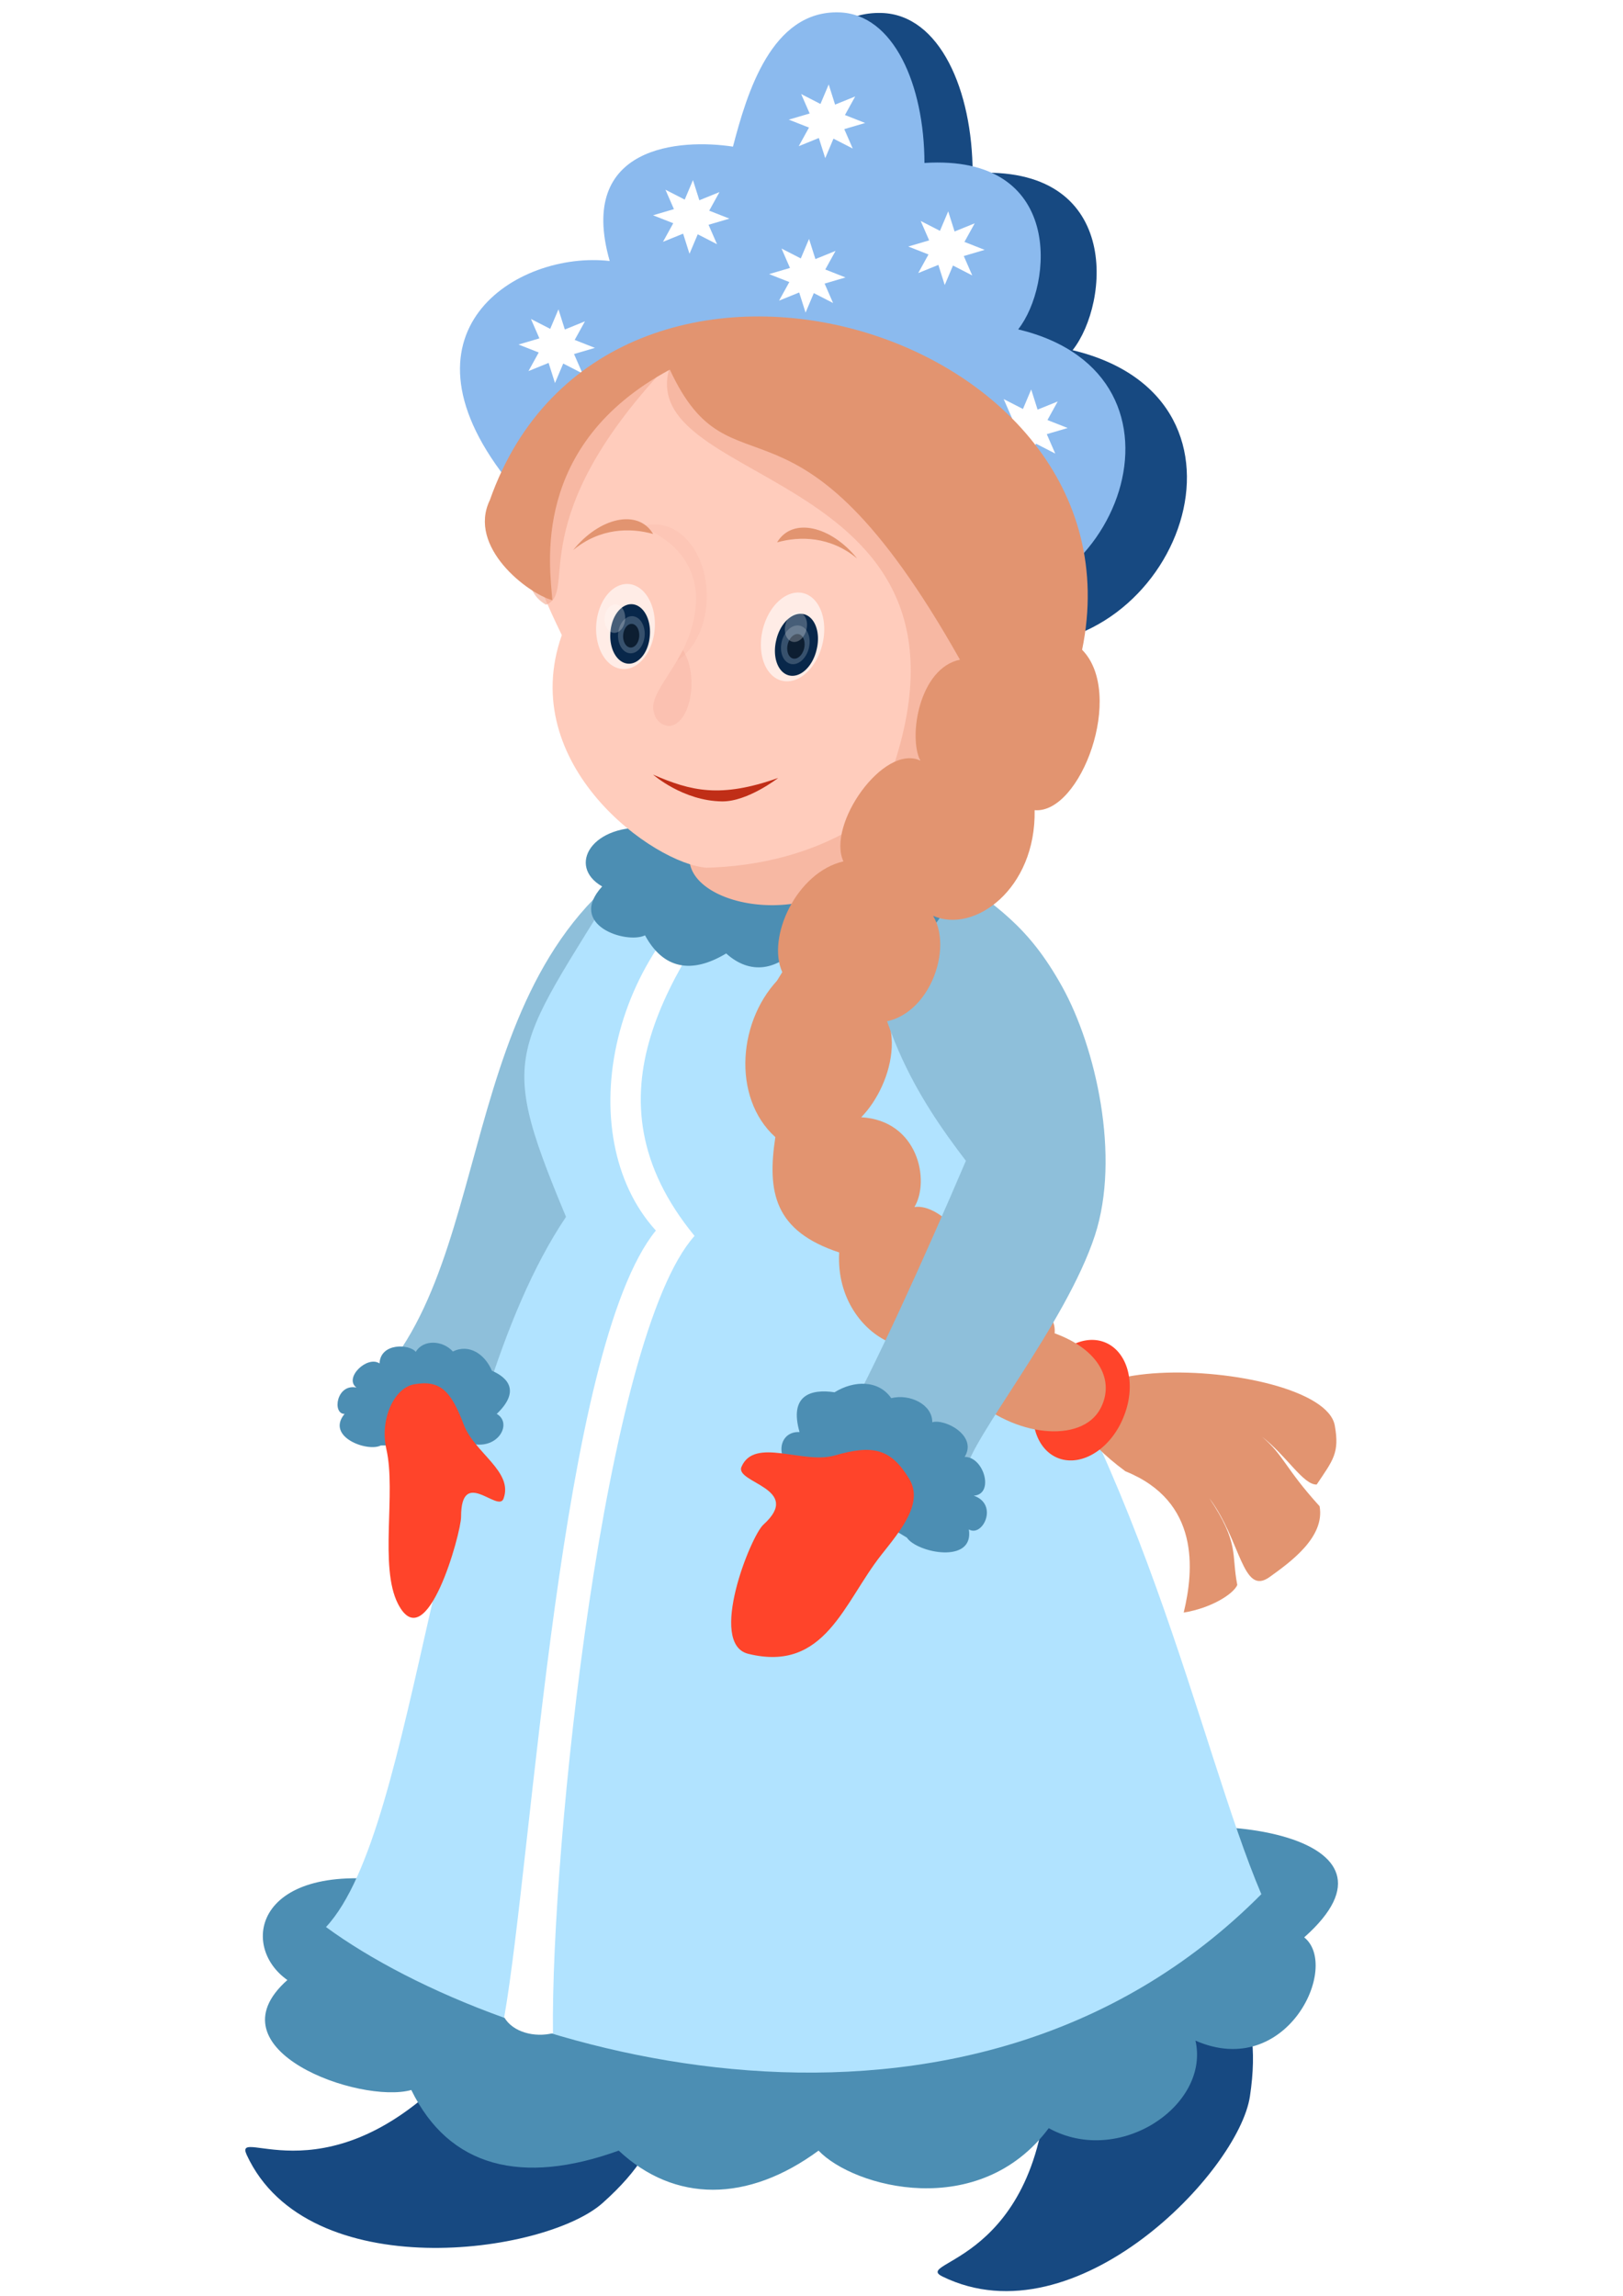 <?xml version="1.0" encoding="UTF-8" standalone="no"?>
<!-- Created with Inkscape (http://www.inkscape.org/) -->

<svg
   xmlns:dc="http://purl.org/dc/elements/1.1/"
   xmlns:cc="http://creativecommons.org/ns#"
   xmlns:rdf="http://www.w3.org/1999/02/22-rdf-syntax-ns#"
   xmlns:svg="http://www.w3.org/2000/svg"
   xmlns="http://www.w3.org/2000/svg"
   xmlns:sodipodi="http://sodipodi.sourceforge.net/DTD/sodipodi-0.dtd"
   xmlns:inkscape="http://www.inkscape.org/namespaces/inkscape"
   width="744.094"
   height="1052.362"
   id="svg2"
   version="1.1"
   inkscape:version="0.48.5 r10040"
   sodipodi:docname="снегурочка.svg"
   inkscape:export-filename="C:\Users\D\Desktop\снегурочка.png"
   inkscape:export-xdpi="116.49722"
   inkscape:export-ydpi="116.49722">
  <defs
     id="defs4">
    <filter
       inkscape:collect="always"
       id="filter4029"
       x="-0.404"
       width="1.808"
       y="-0.287"
       height="1.574">
      <feGaussianBlur
         inkscape:collect="always"
         stdDeviation="4.53"
         id="feGaussianBlur4031" />
    </filter>
    <filter
       inkscape:collect="always"
       id="filter4041"
       x="-0.693"
       width="2.386"
       y="-0.597"
       height="2.194">
      <feGaussianBlur
         inkscape:collect="always"
         stdDeviation="6.784"
         id="feGaussianBlur4043" />
    </filter>
    <filter
       inkscape:collect="always"
       id="filter3812"
       x="-0.304"
       width="1.609"
       y="-0.219"
       height="1.438">
      <feGaussianBlur
         inkscape:collect="always"
         stdDeviation="5.252"
         id="feGaussianBlur3814" />
    </filter>
    <filter
       inkscape:collect="always"
       id="filter3870"
       x="-0.255"
       width="1.51"
       y="-0.188"
       height="1.375">
      <feGaussianBlur
         inkscape:collect="always"
         stdDeviation="4.934"
         id="feGaussianBlur3872" />
    </filter>
  </defs>
  <sodipodi:namedview
     id="base"
     pagecolor="#ffffff"
     bordercolor="#666666"
     borderopacity="1.0"
     inkscape:pageopacity="0.0"
     inkscape:pageshadow="2"
     inkscape:zoom="0.35"
     inkscape:cx="277.29744"
     inkscape:cy="782.24133"
     inkscape:document-units="px"
     inkscape:current-layer="layer1"
     showgrid="false"
     inkscape:window-width="1920"
     inkscape:window-height="1005"
     inkscape:window-x="-9"
     inkscape:window-y="-9"
     inkscape:window-maximized="1" />
  <g
     inkscape:label="Layer 1"
     inkscape:groupmode="layer"
     id="layer1">
    <path
       style="fill:#174981;fill-opacity:1;stroke:none"
       d="m 480.42,949.309 c -2.834,88.699 -62.813,87.137 -48.289,94.231 61.1,29.842 135.737,-48.116 140.924,-82.62 13.464,-89.569 -73.987,-57.121 -92.635,-11.611 z"
       id="path3790-7"
       inkscape:connector-curvature="0"
       sodipodi:nodetypes="cssc" />
    <path
       style="fill:#8ebfda;fill-opacity:1;stroke:none"
       d="M 162.956,641.549 C 230.488,587.816 204.168,448.05 299.196,390.662 l 8.022,160.786 c -61.412,10.292 -37.799,63.729 -73.794,93.991 z"
       id="path3786"
       inkscape:connector-curvature="0"
       sodipodi:nodetypes="ccccc" />
    <path
       style="fill:#174981;fill-opacity:1;stroke:none"
       d="m 211.959,944.199 c -59.969,67.083 -105.485,29.211 -98.837,43.592 27.968,60.498 136.647,45.636 163.144,22.037 68.782,-61.26 -20.198,-89.539 -64.307,-65.628 z"
       id="path3790-7-3"
       inkscape:connector-curvature="0"
       sodipodi:nodetypes="cssc" />
    <path
       style="fill:#4c8eb3;fill-opacity:1;stroke:none"
       d="m 187.414,863.361 c -69.979,-12.669 -78.38,28.307 -55.664,44.245 -36.209,32.128 33.307,56.964 56.824,50.419 17.347,35.529 50.77,43.783 95.093,27.782 25.564,23.917 59.11,23.911 91.614,0 16.169,17.007 73.683,32.373 105.53,-10.29 32.39,17.844 74.054,-10.513 67.261,-40.129 41.896,18.317 66.487,-34.082 49.866,-47.332 53.558,-47.521 -46.108,-59.05 -82.336,-45.274"
       id="path3766"
       inkscape:connector-curvature="0"
       sodipodi:nodetypes="ccccccccc" />
    <path
       style="fill:#b1e3ff;fill-opacity:1;stroke:none"
       d="M 297.871,380.168 C 236.514,483.84 225.226,475.732 259.497,557.786 198.891,647.9 191.738,838.007 149.457,883.322 229.654,942.092 442.69,1004.742 578.288,868.258 549.769,801.392 522.467,661.097 443.924,560.773 474.366,492.728 474.767,429.805 431.73,405.886 z"
       id="path3764"
       inkscape:connector-curvature="0"
       sodipodi:nodetypes="ccccccc" />
    <path
       style="fill:#ffffff;fill-opacity:1;stroke:none"
       d="m 345.678,393.432 c -66.57,36.343 -84.699,126.955 -44.985,170.632 -43.842,53.763 -56.505,286.191 -69.53,360.605 3.916,6.891 13.995,9.407 22.353,7.298 -1.05,-84.137 23.599,-319.482 64.918,-365.448 -52.865,-64.365 -9.776,-122.242 27.244,-173.087 z"
       id="path4067"
       inkscape:connector-curvature="0"
       sodipodi:nodetypes="cccccc" />
    <path
       style="fill:#e29470;fill-opacity:1;stroke:none"
       d="m 515.962,674.412 c 34.202,13.762 31.438,45.236 26.733,64.757 12.466,-2.011 22.708,-8.39 24.561,-12.642 -2.818,-14.301 1.139,-18.809 -12.804,-39.778 14.584,19.51 15.144,45.094 27.641,36.119 9.505,-6.826 25.443,-18.262 22.899,-32.437 -16.009,-17.619 -16.361,-23.413 -26.512,-31.933 11.211,8.549 19.053,22.246 25.183,21.984 7.555,-11.28 10.549,-14.485 8.297,-27.039 -5.802,-32.339 -176.748,-38.882 -95.997,20.969 z"
       id="path3862"
       inkscape:connector-curvature="0"
       sodipodi:nodetypes="ccccsccccc" />
    <path
       sodipodi:type="arc"
       style="fill:#ff442a;fill-opacity:1;stroke:none"
       id="path3860"
       sodipodi:cx="633.92859"
       sodipodi:cy="600.93359"
       sodipodi:rx="11.785714"
       sodipodi:ry="16.428572"
       d="m 645.714,600.934 a 11.786,16.429 0 1 1 -23.571,0 11.786,16.429 0 1 1 23.571,0 z"
       transform="matrix(1.662,0.601,-0.621,1.61,-184.637,-706.681)" />
    <path
       style="fill:#e29470;fill-opacity:1;stroke:none"
       d="m 358.319,447.427 c -20.088,19.181 -23.026,55.618 -2.852,73.815 -3.82,25.229 -0.48,43.04 29.268,52.853 -1.171,21.472 11.254,35.905 22.458,40.885 1.113,16.013 20.612,22.682 37.6,24.711 19.78,18.881 51.025,22.248 59.691,6.022 6.631,-12.415 -0.005,-26.908 -20.967,-34.55 1.508,-17.552 -32.918,-21.191 -36.817,-20.958 3.57,-17.959 -15.457,-38.755 -27.464,-36.916 7.259,-12.166 1.653,-39.666 -24.392,-41.156 14.707,-15.046 24.185,-49.367 -4.815,-62.014 -22.412,-9.774 -21.179,-17.777 -31.71,-2.691 z"
       id="path3858"
       inkscape:connector-curvature="0"
       sodipodi:nodetypes="cccccsccccsc" />
    <path
       style="fill:#8ebfda;fill-opacity:1;stroke:none"
       d="m 442.851,674.261 c 1.891,-14.485 45.887,-67.355 59.152,-108.038 11.773,-36.108 0.395,-86.147 -15.023,-113.915 -15.863,-28.569 -30.321,-36.742 -54.078,-54.435 l -36.979,8.344 c 1.797,61.542 25.291,97.56 46.907,125.876 -18.335,42.929 -42.287,96.096 -58.478,124.812 z"
       id="path3786-0"
       inkscape:connector-curvature="0"
       sodipodi:nodetypes="cssccccc" />
    <path
       style="fill:#4c8eb3;fill-opacity:1;stroke:none"
       d="m 216.619,661.868 c 12.062,2.492 18.337,-9.648 11.116,-13.759 10.676,-10.221 5.448,-16.478 -2.217,-19.787 -3.252,-7.663 -10.454,-12.462 -17.899,-8.815 -4.562,-5.106 -13.505,-5.709 -17.008,0.168 -2.901,-3.639 -16.163,-4.255 -16.61,5.289 -5.68,-3.76 -16.478,6.701 -10.587,11.072 -9.177,-1.903 -11.191,12.142 -5.44,12.076 -8.768,10.539 10.534,17.603 16.614,14.47"
       id="path3766-1"
       inkscape:connector-curvature="0"
       sodipodi:nodetypes="ccccccccc" />
    <path
       style="fill:#ff442a;fill-opacity:1;stroke:none"
       d="m 189.908,634.537 c -9.327,1.635 -15.872,16.209 -12.773,29.74 4.562,19.925 -3.354,53.984 5.331,70.902 13.058,25.435 28.927,-32.578 28.926,-39.864 -0.004,-23.182 16.965,-1.677 19.451,-8.354 4.63,-12.441 -13.335,-20.95 -18.239,-33.976 -5.921,-15.73 -10.992,-20.499 -22.695,-18.448 z"
       id="path3788"
       inkscape:connector-curvature="0"
       sodipodi:nodetypes="sssssss" />
    <path
       style="fill:#4c8eb3;fill-opacity:1;stroke:none"
       d="m 298.33,379.585 c -26.95,-2.522 -38.625,17.403 -22.259,26.748 -16.258,17.776 11.187,26.549 19.651,22.411 8.458,15.574 21.451,17.795 37.202,8.304 10.903,9.824 23.489,8.227 34.372,-4.353 6.999,7.081 32.589,15.552 42.197,-5.651 13.131,6.696 27.207,-6.315 23.034,-19.661 16.724,6.463 19.907,-25.058 12.944,-30.384 17.487,-24.478 -20.539,-25.063 -33.376,-16.983"
       id="path3766-4"
       inkscape:connector-curvature="0"
       sodipodi:nodetypes="ccccccccc" />
    <path
       sodipodi:type="arc"
       style="fill:#f7b8a3;fill-opacity:1;stroke:none"
       id="path3028"
       sodipodi:cx="334.99185"
       sodipodi:cy="454.47815"
       sodipodi:rx="18.561554"
       sodipodi:ry="6.6922607"
       d="m 353.553,454.478 a 18.562,6.692 0 1 1 -37.123,0 18.562,6.692 0 1 1 37.123,0 z"
       transform="matrix(2.04,0,0,3.161,-329.383,-1042.988)" />
    <path
       style="fill:#174981;fill-opacity:1;stroke:none"
       d="m 243.999,236.516 c -61.197,-74.618 2.797,-114.496 48.039,-109.317 -16.232,-56.577 34.773,-59.694 60.263,-55.774 6.818,-26.024 18.781,-66.478 51.912,-65.481 26.689,0.803 41.65,35.512 41.71,73.433 68.34,-4.344 62.902,59.551 45.825,81.151 94.266,22.598 47.613,142.79 -31.604,134.75"
       id="path3866"
       inkscape:connector-curvature="0"
       sodipodi:nodetypes="cccsccc" />
    <path
       style="fill:#8bbaee;fill-opacity:1;stroke:none"
       d="M 234.487,222.394 C 177.104,152.258 237.109,114.775 279.533,119.643 264.312,66.464 312.139,63.535 336.04,67.219 342.433,42.758 353.651,4.734 384.717,5.671 c 25.026,0.755 39.054,33.379 39.111,69.023 64.081,-4.083 58.982,55.974 42.969,76.277 88.392,21.241 44.646,134.213 -29.635,126.657"
       id="path3866-8"
       inkscape:connector-curvature="0"
       sodipodi:nodetypes="cccsccc" />
    <path
       style="fill:#ffccbc;fill-opacity:1;stroke:none"
       d="m 324.039,397.752 c -24.124,-1.59 -87.53,-47.063 -66.465,-106.626 -13.573,-28.024 -21.478,-48.401 -9.228,-68.369 12.403,-20.219 -8.615,-30.318 64.572,-61.476 94.139,53.609 183.186,96.768 95.57,204.289 -7.576,9.297 -36.087,30.851 -84.449,32.181 z"
       id="path3828"
       inkscape:connector-curvature="0"
       sodipodi:nodetypes="ccscsc" />
    <path
       sodipodi:type="star"
       style="fill:#ffffff;fill-opacity:1;stroke:none"
       id="path3886-4"
       sodipodi:sides="8"
       sodipodi:cx="522.14288"
       sodipodi:cy="278.79074"
       sodipodi:r1="22.246302"
       sodipodi:r2="11.123151"
       sodipodi:arg1="0.83082144"
       sodipodi:arg2="1.2235205"
       inkscape:flatsided="false"
       inkscape:rounded="0"
       inkscape:randomized="0"
       d="m 537.143,295.219 -11.214,-5.969 -4.796,11.764 -3.709,-12.151 -11.71,4.927 5.969,-11.214 -11.764,-4.796 12.151,-3.709 -4.927,-11.71 11.214,5.969 4.796,-11.764 3.709,12.151 11.71,-4.927 -5.969,11.214 11.764,4.796 -12.151,3.709 z"
       transform="matrix(0.788,0,0,0.76,-156.212,-53.185)" />
    <path
       sodipodi:type="star"
       style="fill:#ffffff;fill-opacity:1;stroke:none"
       id="path3886-5"
       sodipodi:sides="8"
       sodipodi:cx="522.14288"
       sodipodi:cy="278.79074"
       sodipodi:r1="22.246302"
       sodipodi:r2="11.123151"
       sodipodi:arg1="0.83082144"
       sodipodi:arg2="1.2235205"
       inkscape:flatsided="false"
       inkscape:rounded="0"
       inkscape:randomized="0"
       d="m 537.143,295.219 -11.214,-5.969 -4.796,11.764 -3.709,-12.151 -11.71,4.927 5.969,-11.214 -11.764,-4.796 12.151,-3.709 -4.927,-11.71 11.214,5.969 4.796,-11.764 3.709,12.151 11.71,-4.927 -5.969,11.214 11.764,4.796 -12.151,3.709 z"
       transform="matrix(0.788,0,0,0.76,60.529,-16.457)" />
    <path
       sodipodi:type="star"
       style="fill:#ffffff;fill-opacity:1;stroke:none"
       id="path3886-51"
       sodipodi:sides="8"
       sodipodi:cx="522.14288"
       sodipodi:cy="278.79074"
       sodipodi:r1="22.246302"
       sodipodi:r2="11.123151"
       sodipodi:arg1="0.83082144"
       sodipodi:arg2="1.2235205"
       inkscape:flatsided="false"
       inkscape:rounded="0"
       inkscape:randomized="0"
       d="m 537.143,295.219 -11.214,-5.969 -4.796,11.764 -3.709,-12.151 -11.71,4.927 5.969,-11.214 -11.764,-4.796 12.151,-3.709 -4.927,-11.71 11.214,5.969 4.796,-11.764 3.709,12.151 11.71,-4.927 -5.969,11.214 11.764,4.796 -12.151,3.709 z"
       transform="matrix(0.788,0,0,0.76,-41.327,-85.47)" />
    <path
       style="fill:#f2ac94;fill-opacity:0.626;stroke:none"
       d="m 250.333,277.196 c 15.137,-5.725 -12.398,-38.853 57.794,-111.975 -25.458,62.193 167.128,44.861 91.843,210.495 7.042,-3.411 54.899,-65.534 56.45,-72.046 4.533,-19.028 0.177,-42.976 -3.584,-61.196 -4.027,-19.505 -13.494,-35.449 -24.641,-51.647 -47.204,-68.593 -157.182,-51.237 -180.998,29.513 -3.207,10.873 -4.48,5.074 -4.48,18.228 0,14.331 -4.847,31.728 7.616,38.627 z"
       id="path3934"
       inkscape:connector-curvature="0"
       sodipodi:nodetypes="cccsssssc" />
    <path
       style="fill:#e29470;fill-opacity:1;stroke:none"
       d="m 253.243,275.126 c -11.42,-3.126 -39.025,-24.44 -28.67,-45.872 53.528,-151.696 302.052,-79.84 271.54,68.592 19.823,20.167 -0.633,75.368 -21.765,73.525 0.659,36.201 -27.751,56.738 -46.543,48.431 10.098,16.963 -4.268,51.719 -29.144,48.661 11.527,34.911 -22.943,36.775 -18.091,43.269 2.026,2.711 -35.971,0.755 -33.74,-17.792 0.794,-6.599 -5.513,-21.049 11.821,-48.333 -7.258,-15.95 6.544,-45.803 28.024,-50.763 -7.742,-16.858 18.398,-54.001 35.229,-46.23 -5.58,-10.976 -0.419,-42.382 18.206,-46.218 -76.026,-135.062 -104.091,-70.633 -133.004,-132.964 -64.345,34.558 -54.93,90.821 -53.864,105.693 z"
       id="path3830"
       inkscape:connector-curvature="0"
       sodipodi:nodetypes="ccccccsccccccc" />
    <path
       style="fill:#4c8eb3;fill-opacity:1;stroke:none"
       d="m 369.48,677.205 c -15.134,-5.241 -13.775,-21.311 -2.916,-20.775 -4.857,-16.979 5.26,-19.849 16.062,-18.232 8.884,-5.53 20.195,-5.689 25.973,2.696 8.585,-2.153 18.949,2.97 18.81,11.047 5.728,-1.758 20.908,6.114 14.848,15.878 8.903,-0.1 13.731,17.195 4.173,17.768 11.518,3.98 4.109,19.217 -2.244,15.473 2.515,16.075 -23.816,10.743 -28.429,3.742"
       id="path3766-1-9"
       inkscape:connector-curvature="0"
       sodipodi:nodetypes="ccccccccc" />
    <path
       style="fill:#ff442a;fill-opacity:1;stroke:none"
       d="m 416.821,677.841 c 6.696,11.015 -3.611,23.332 -12.742,34.865 -17.253,21.793 -25.743,54.104 -61.06,45.37 -18.602,-4.6 1.151,-53.948 6.956,-59.186 18.473,-16.67 -13.212,-19.104 -10.023,-26.528 5.942,-13.833 28.126,-0.999 42.709,-5.195 17.61,-5.066 25.758,-3.147 34.159,10.674 z"
       id="path3788-4"
       inkscape:connector-curvature="0"
       sodipodi:nodetypes="sssssss" />
    <path
       sodipodi:type="star"
       style="fill:#ffffff;fill-opacity:1;stroke:none"
       id="path3886"
       sodipodi:sides="8"
       sodipodi:cx="522.14288"
       sodipodi:cy="278.79074"
       sodipodi:r1="22.246302"
       sodipodi:r2="11.123151"
       sodipodi:arg1="0.83082144"
       sodipodi:arg2="1.2235205"
       inkscape:flatsided="false"
       inkscape:rounded="0"
       inkscape:randomized="0"
       d="m 537.143,295.219 -11.214,-5.969 -4.796,11.764 -3.709,-12.151 -11.71,4.927 5.969,-11.214 -11.764,-4.796 12.151,-3.709 -4.927,-11.71 11.214,5.969 4.796,-11.764 3.709,12.151 11.71,-4.927 -5.969,11.214 11.764,4.796 -12.151,3.709 z"
       transform="matrix(0.788,0,0,0.76,-94.542,-112.43)" />
    <path
       sodipodi:type="star"
       style="fill:#ffffff;fill-opacity:1;stroke:none"
       id="path3886-8"
       sodipodi:sides="8"
       sodipodi:cx="522.14288"
       sodipodi:cy="278.79074"
       sodipodi:r1="22.246302"
       sodipodi:r2="11.123151"
       sodipodi:arg1="0.83082144"
       sodipodi:arg2="1.2235205"
       inkscape:flatsided="false"
       inkscape:rounded="0"
       inkscape:randomized="0"
       d="m 537.143,295.219 -11.214,-5.969 -4.796,11.764 -3.709,-12.151 -11.71,4.927 5.969,-11.214 -11.764,-4.796 12.151,-3.709 -4.927,-11.71 11.214,5.969 4.796,-11.764 3.709,12.151 11.71,-4.927 -5.969,11.214 11.764,4.796 -12.151,3.709 z"
       transform="matrix(0.788,0,0,0.76,22.476,-98.113)" />
    <path
       sodipodi:type="star"
       style="fill:#ffffff;fill-opacity:1;stroke:none"
       id="path3886-2"
       sodipodi:sides="8"
       sodipodi:cx="522.14288"
       sodipodi:cy="278.79074"
       sodipodi:r1="22.246302"
       sodipodi:r2="11.123151"
       sodipodi:arg1="0.83082144"
       sodipodi:arg2="1.2235205"
       inkscape:flatsided="false"
       inkscape:rounded="0"
       inkscape:randomized="0"
       d="m 537.143,295.219 -11.214,-5.969 -4.796,11.764 -3.709,-12.151 -11.71,4.927 5.969,-11.214 -11.764,-4.796 12.151,-3.709 -4.927,-11.71 11.214,5.969 4.796,-11.764 3.709,12.151 11.71,-4.927 -5.969,11.214 11.764,4.796 -12.151,3.709 z"
       transform="matrix(0.788,0,0,0.76,-32.312,-156.274)" />
    <path
       sodipodi:type="arc"
       style="opacity:0.388;fill:#e48070;fill-opacity:1;stroke:none;filter:url(#filter4041)"
       id="path4007"
       sodipodi:cx="535.25458"
       sodipodi:cy="421.52191"
       sodipodi:rx="11.743023"
       sodipodi:ry="13.637059"
       d="m 546.998,421.522 a 11.743,13.637 0 1 1 -23.486,0 11.743,13.637 0 1 1 23.486,0 z"
       transform="matrix(0.884,0,0,1.428,-166.534,-288.656)" />
    <path
       sodipodi:type="arc"
       style="opacity:0.29;fill:#e48070;fill-opacity:1;stroke:none;filter:url(#filter4029)"
       id="path4023"
       sodipodi:cx="522.56451"
       sodipodi:cy="389.82837"
       sodipodi:rx="13.447656"
       sodipodi:ry="18.940359"
       d="m 536.012,389.828 a 13.448,18.94 0 1 1 -26.895,0 13.448,18.94 0 1 1 26.895,0 z"
       transform="matrix(1.774,0,0,1.719,-626.88,-396.885)" />
    <path
       style="fill:#ffccbc;fill-opacity:1;stroke:none"
       d="m 319.103,273.941 c 0.031,26.756 -21.63,41.019 -19.489,51.864 1.388,7.029 5.605,6.768 14.336,9.114 13.399,3.601 17.966,1.571 21.505,8.246 9.684,18.269 -57.286,34.026 -68.546,1.302 -7.05,-20.49 -16.996,-137.802 38.977,-96.35 6.987,5.174 13.203,14.373 13.216,25.824 z"
       id="path4017"
       inkscape:connector-curvature="0"
       sodipodi:nodetypes="sssssss" />
    <path
       sodipodi:type="arc"
       style="fill:#ffffff;fill-opacity:0.626;stroke:none"
       id="path3936"
       sodipodi:cx="518.20825"
       sodipodi:cy="402.07648"
       sodipodi:rx="7.5761442"
       sodipodi:ry="11.364216"
       d="m 525.784,402.076 a 7.576,11.364 0 1 1 -15.152,0 7.576,11.364 0 1 1 15.152,0 z"
       transform="matrix(1.77,0.113,-0.117,1.715,-583.417,-460.932)" />
    <path
       sodipodi:type="arc"
       style="fill:#08274a;fill-opacity:1;stroke:none"
       id="path3938"
       sodipodi:cx="519.21838"
       sodipodi:cy="405.10693"
       sodipodi:rx="4.5456862"
       sodipodi:ry="7.8286824"
       d="m 523.764,405.107 a 4.546,7.829 0 1 1 -9.091,0 4.546,7.829 0 1 1 9.091,0 z"
       transform="matrix(1.991,0.127,-0.117,1.715,-697.473,-470.108)" />
    <path
       sodipodi:type="arc"
       style="opacity:0.195;fill:#ffffff;fill-opacity:1;stroke:none"
       id="path3946"
       sodipodi:cx="522.24884"
       sodipodi:cy="407.75858"
       sodipodi:rx="1.5152289"
       sodipodi:ry="1.5152289"
       d="m 523.764,407.759 a 1.515,1.515 0 1 1 -3.03,0 1.515,1.515 0 1 1 3.03,0 z"
       transform="matrix(4.02,0.257,-0.381,5.609,-1654.62,-2130.385)" />
    <path
       sodipodi:type="arc"
       style="fill:#0d1e31;fill-opacity:1;stroke:none"
       id="path3975"
       sodipodi:cx="518.65021"
       sodipodi:cy="403.46545"
       sodipodi:rx="2.0834396"
       sodipodi:ry="3.1567266"
       d="m 520.734,403.465 a 2.083,3.157 0 1 1 -4.167,0 2.083,3.157 0 1 1 4.167,0 z"
       transform="matrix(1.771,0.098,-0.101,1.716,-588.398,-451.769)" />
    <path
       sodipodi:type="arc"
       style="opacity:0.257;fill:#ffffff;fill-opacity:1;stroke:none"
       id="path3944"
       sodipodi:cx="518.33453"
       sodipodi:cy="398.98288"
       sodipodi:rx="2.6516504"
       sodipodi:ry="3.7249374"
       d="m 520.986,398.983 a 2.652,3.725 0 1 1 -5.303,0 2.652,3.725 0 1 1 5.303,0 z"
       transform="matrix(1.77,0.113,-0.117,1.715,-588.871,-459.262)" />
    <path
       sodipodi:type="arc"
       style="fill:#ffffff;fill-opacity:0.626;stroke:none"
       id="path3936-2"
       sodipodi:cx="518.20825"
       sodipodi:cy="402.07648"
       sodipodi:rx="7.5761442"
       sodipodi:ry="11.364216"
       d="m 525.784,402.076 a 7.576,11.364 0 1 1 -15.152,0 7.576,11.364 0 1 1 15.152,0 z"
       transform="matrix(1.816,0.398,-0.409,1.771,-413.251,-626.362)" />
    <path
       sodipodi:type="arc"
       style="fill:#08274a;fill-opacity:1;stroke:none"
       id="path3938-7"
       sodipodi:cx="519.21838"
       sodipodi:cy="405.10693"
       sodipodi:rx="4.5456862"
       sodipodi:ry="7.8286824"
       d="m 523.764,405.107 a 4.546,7.829 0 1 1 -9.091,0 4.546,7.829 0 1 1 9.091,0 z"
       transform="matrix(2.043,0.447,-0.409,1.771,-529.929,-653.97)" />
    <path
       sodipodi:type="arc"
       style="opacity:0.195;fill:#ffffff;fill-opacity:1;stroke:none"
       id="path3946-6"
       sodipodi:cx="522.24884"
       sodipodi:cy="407.75858"
       sodipodi:rx="1.5152289"
       sodipodi:ry="1.5152289"
       d="m 523.764,407.759 a 1.515,1.515 0 1 1 -3.03,0 1.515,1.515 0 1 1 3.03,0 z"
       transform="matrix(4.123,0.903,-1.339,5.791,-1242.618,-2537.35)" />
    <path
       sodipodi:type="arc"
       style="fill:#0d1e31;fill-opacity:1;stroke:none"
       id="path3975-1"
       sodipodi:cx="518.65021"
       sodipodi:cy="403.46545"
       sodipodi:rx="2.0834396"
       sodipodi:ry="3.1567266"
       d="m 520.734,403.465 a 2.083,3.157 0 1 1 -4.167,0 2.083,3.157 0 1 1 4.167,0 z"
       transform="matrix(1.819,0.382,-0.393,1.774,-419.957,-617.591)" />
    <path
       sodipodi:type="arc"
       style="opacity:0.257;fill:#ffffff;fill-opacity:1;stroke:none"
       id="path3944-4"
       sodipodi:cx="518.33453"
       sodipodi:cy="398.98288"
       sodipodi:rx="2.6516504"
       sodipodi:ry="3.7249374"
       d="m 520.986,398.983 a 2.652,3.725 0 1 1 -5.303,0 2.652,3.725 0 1 1 5.303,0 z"
       transform="matrix(1.816,0.398,-0.409,1.771,-413.194,-625.44)" />
    <path
       style="fill:#c02e17;fill-opacity:1;stroke:none"
       d="m 356.766,356.605 c -26.533,9.387 -39.997,6.002 -57.34,-1.534 0,0 13.732,12.106 31.679,12.276 11.707,0.111 25.66,-10.741 25.66,-10.741 z"
       id="path4045"
       inkscape:connector-curvature="0"
       sodipodi:nodetypes="ccsc" />
    <path
       style="fill:#e29470;fill-opacity:1;stroke:none"
       d="m 262.78,252.138 c 12.026,-14.939 29.717,-19.075 36.678,-7.365 -10.4,-2.926 -24.322,-2.849 -36.678,7.365 z"
       id="path4047"
       inkscape:connector-curvature="0"
       sodipodi:nodetypes="ccc" />
    <path
       style="fill:#e29470;fill-opacity:1;stroke:none"
       d="m 392.945,255.983 c -12.026,-14.939 -29.717,-19.075 -36.678,-7.365 10.4,-2.926 24.322,-2.849 36.678,7.365 z"
       id="path4047-2"
       inkscape:connector-curvature="0"
       sodipodi:nodetypes="ccc" />
  </g>
</svg>
